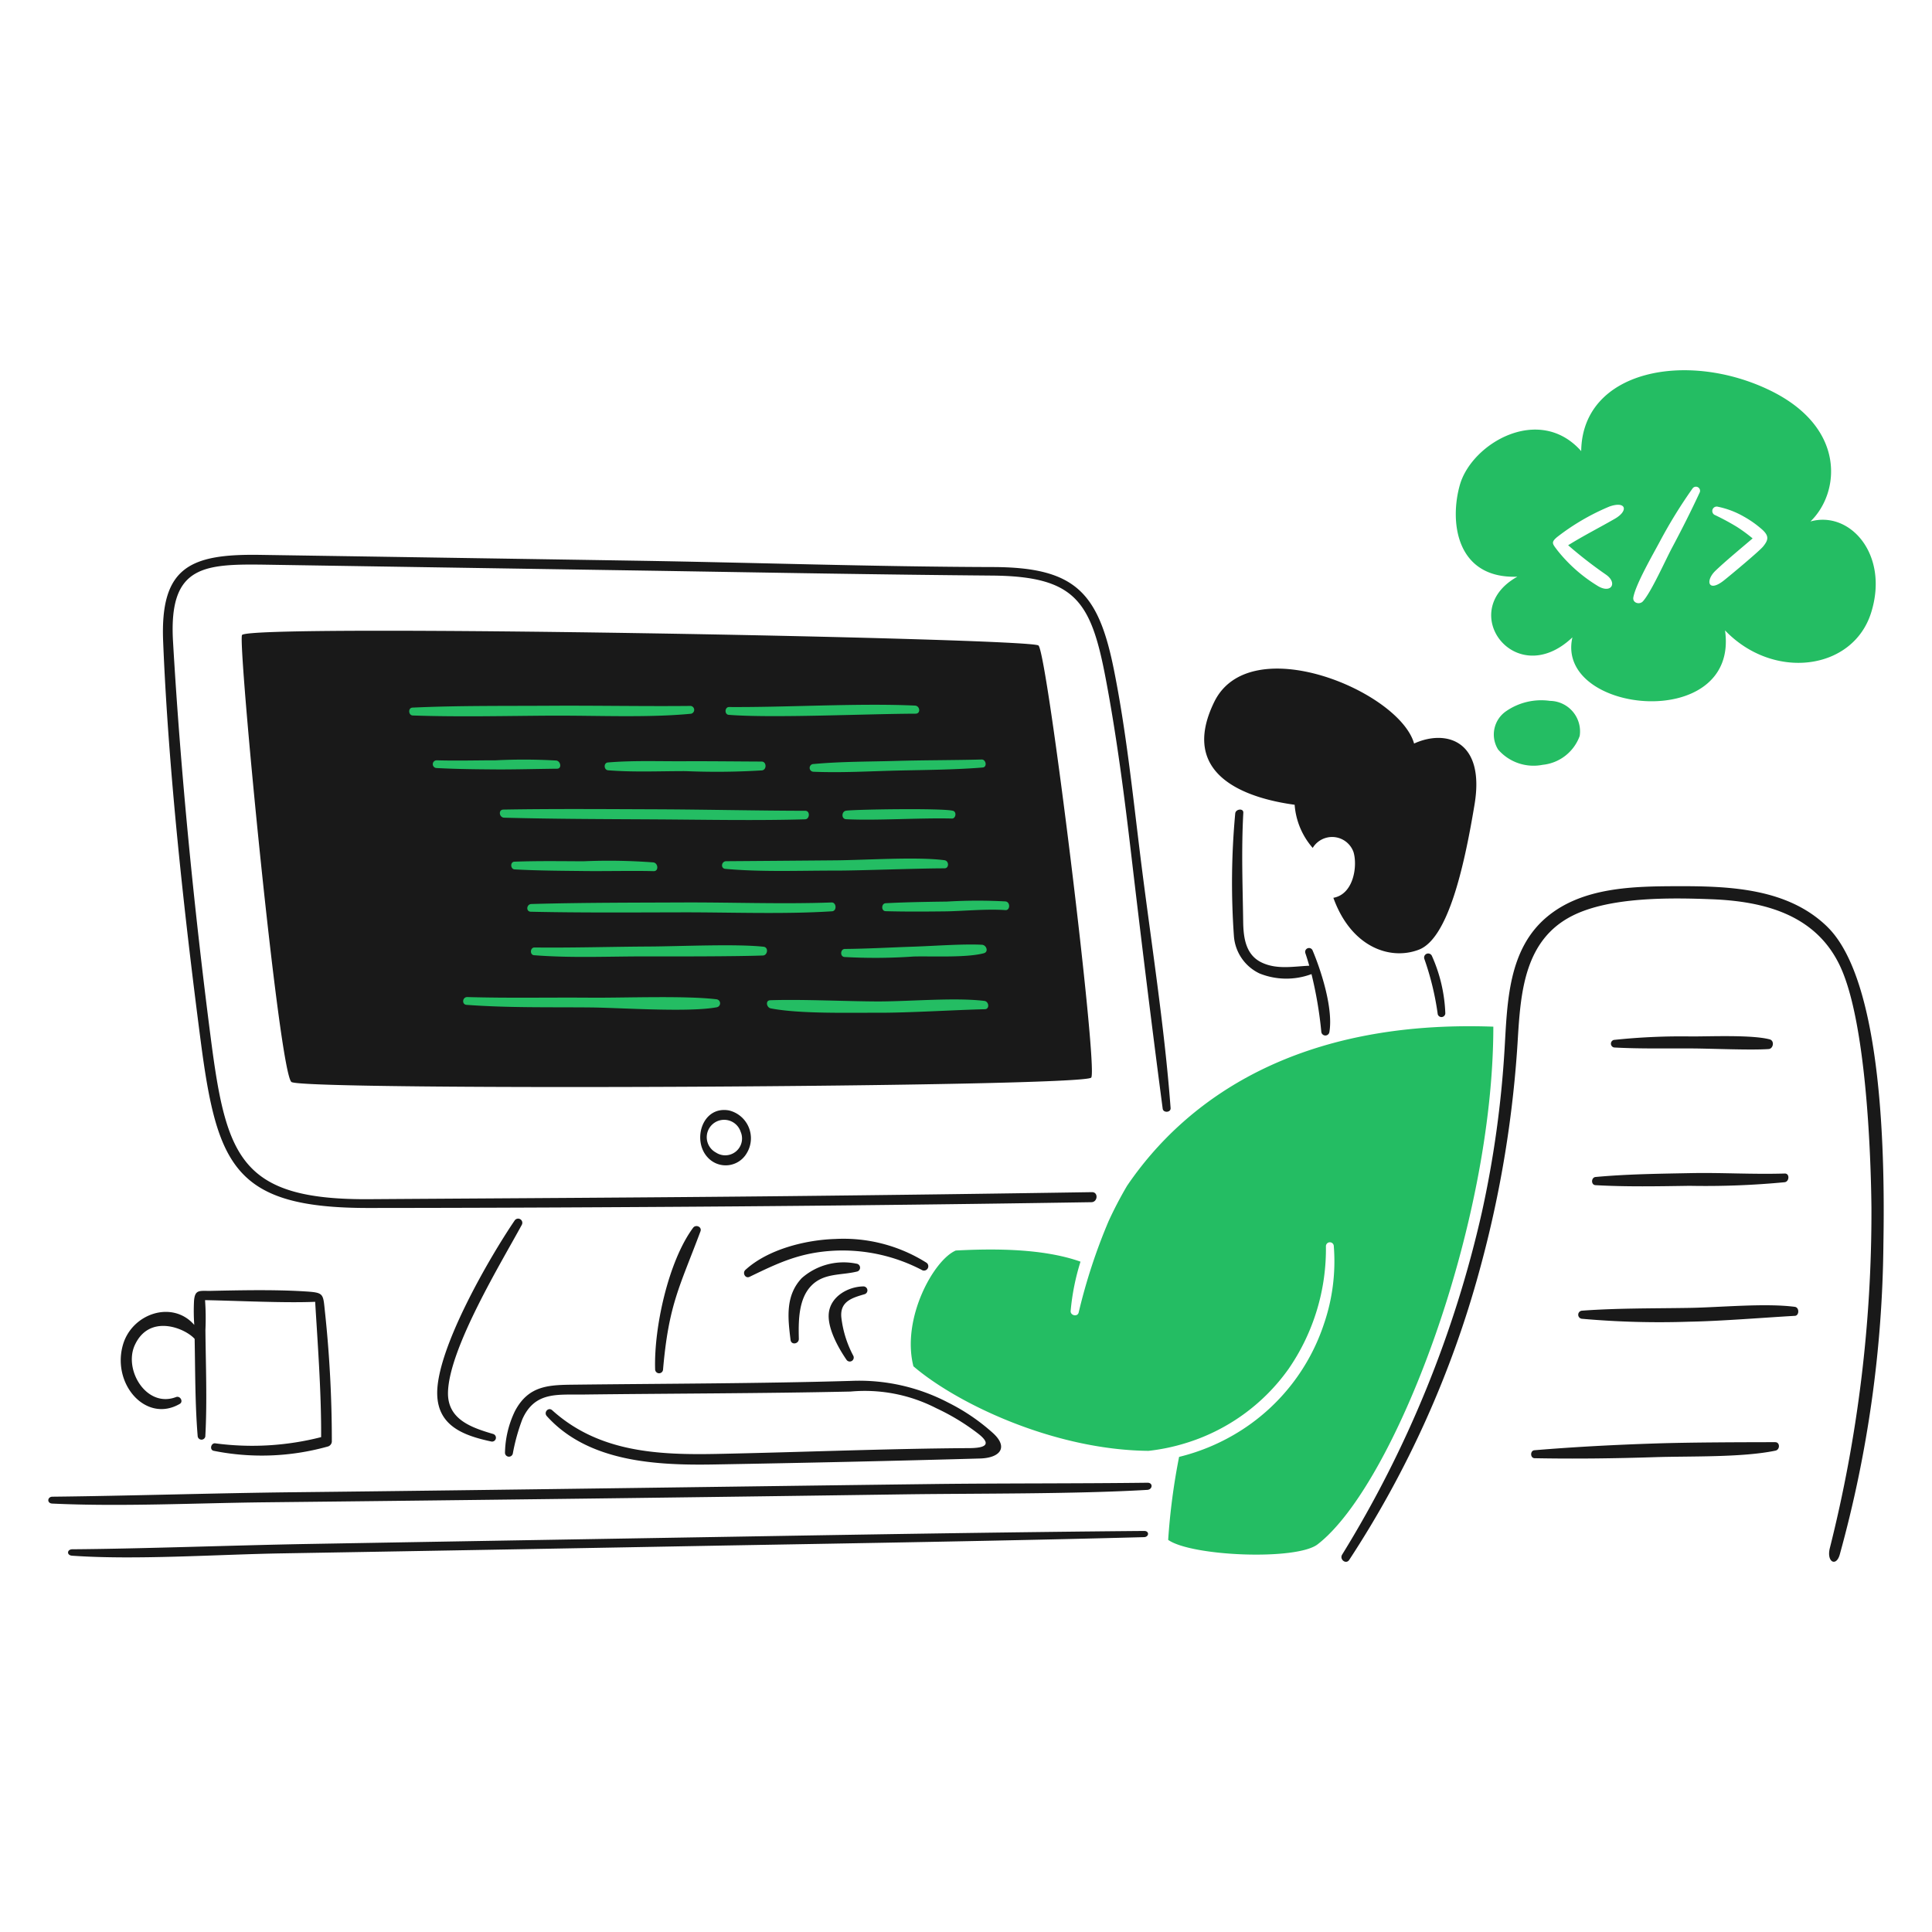 <svg viewBox="0 0 150 150" height="150" width="150" xmlns="http://www.w3.org/2000/svg"><g transform="matrix(0.75,0,0,0.75,0,0)"><path d="M75.458,114.951c-2.772-.492-3.838,3.121-2.19,4.873a2.519,2.519,0,0,0,4.016-.417,2.964,2.964,0,0,0-1.826-4.456Zm-1.344,4.359a1.8,1.8,0,1,1,2.562-2.138A1.742,1.742,0,0,1,74.114,119.31Zm61.419-19.339c-1.656.075-3.338.413-4.9-.32-1.689-.79-1.918-2.591-1.94-4.264-.049-3.62-.2-7.284.014-11.249.027-.5-.782-.392-.835.056a77.651,77.651,0,0,0-.136,12.729,4.654,4.654,0,0,0,2.655,3.851,7.439,7.439,0,0,0,5.374.064,41.422,41.422,0,0,1,1.018,5.989.422.422,0,0,0,.835.013c.4-2.394-.8-6.229-1.742-8.46a.4.4,0,0,0-.745.29C135.276,99.1,135.41,99.534,135.533,99.971Zm12.693-1.024a.421.421,0,0,0-.777.322A29.265,29.265,0,0,1,148.836,105a.4.4,0,0,0,.783-.1A15.95,15.95,0,0,0,148.226,98.947Zm-29.442,54.545c-6.958.089-15.454.051-22.146.134-22.083.273-44.167.61-66.25.85-8.119.089-17.066.377-24.959.462-.544.006-.593.685-.019.712,7.178.337,14.9-.057,22.141-.133q33.126-.35,66.254-.825c7.493-.1,17.518-.022,24.958-.46C119.323,154.2,119.388,153.484,118.784,153.492ZM7.463,161.046c6.57.463,15.031-.129,21.68-.241q22.929-.389,45.857-.813c13.982-.243,29.766-.5,43.427-.867.532-.015.576-.646.014-.642-13.9.115-29.322.376-43.2.608q-21.663.361-43.326.739c-7.452.13-17.329.5-24.432.55C6.93,160.384,6.874,161.005,7.463,161.046Zm13.8-23.308a26.5,26.5,0,0,0-.036-3.148c3.331.06,8.16.311,11.4.173.212,3.654.65,9.34.616,14.008a28.8,28.8,0,0,1-10.969.641c-.438-.04-.607.673-.156.775a25.318,25.318,0,0,0,11.779-.434.571.571,0,0,0,.454-.509,125.778,125.778,0,0,0-.708-13.412c-.214-1.991-.066-2.026-2.271-2.158-3.027-.181-6.533-.108-9.52-.044-1.159.024-1.667-.2-1.766,1.024a20.808,20.808,0,0,0,.024,2.5c-2.261-2.6-6.46-1.182-7.387,2.073-1.162,4.072,2.4,8.13,5.89,6.1.391-.227.05-.874-.4-.7-3.054,1.154-5.429-2.822-4.264-5.371,1.5-3.292,5.2-1.78,6.2-.654.066,3.355.04,6.748.316,10.09a.4.4,0,0,0,.789.013C21.453,145.085,21.3,141.371,21.266,137.738Zm79.077,12.171c-8.694.055-17.411.426-26.11.6-6.141.122-12.25-.173-17.065-4.52-.4-.361-.909.218-.559.607C60.917,151.379,68.02,151.707,74,151.6c9.142-.158,18.31-.358,27.451-.617,2.107-.06,3-1.178,1.266-2.7a20.762,20.762,0,0,0-4.551-3.082A19.878,19.878,0,0,0,88.1,142.949c-9.3.273-19,.281-28.45.389-2.729.03-4.9,0-6.346,2.745a10.326,10.326,0,0,0-1.027,4.271.41.41,0,0,0,.813.1,20.186,20.186,0,0,1,.987-3.543c1.284-2.871,3.611-2.515,6.253-2.548,9.232-.113,18.5-.11,27.724-.31a16.182,16.182,0,0,1,8.876,1.728,22.948,22.948,0,0,1,4.291,2.6C102.871,149.647,101.739,149.9,100.343,149.909ZM54.016,126.794a.433.433,0,0,0-.737-.453c-2.545,3.734-8.139,13.337-8.018,18.011.085,3.291,2.77,4.26,5.563,4.865a.4.4,0,0,0,.224-.773c-2.279-.667-4.741-1.523-4.672-4.317C46.488,139.545,51.942,130.62,54.016,126.794Zm17.733.305c-2.565,3.468-4.064,10.355-3.93,14.647a.41.41,0,0,0,.817.054c.589-6.79,1.708-8.532,3.876-14.331C72.688,127,72.028,126.722,71.749,127.1Zm24.172,3.626a16.083,16.083,0,0,0-9.463-2.466c-3.049.092-6.957,1.06-9.294,3.2-.336.308-.018.934.435.715,3.027-1.465,5.272-2.536,8.827-2.706A17.731,17.731,0,0,1,95.49,131.5.448.448,0,0,0,95.921,130.725Zm-7.255.092A6.557,6.557,0,0,0,83,132.307c-1.72,1.824-1.441,4.134-1.163,6.4.07.566.871.426.858-.117-.041-1.785-.055-4.078,1.266-5.466,1.294-1.361,3.092-1.089,4.71-1.483A.415.415,0,0,0,88.666,130.817Zm.726,2.352c-1.568.018-3.346,1-3.582,2.673-.22,1.555.951,3.655,1.811,4.91a.41.41,0,0,0,.709-.411,11.143,11.143,0,0,1-1.241-4.023c-.118-1.618,1.154-1.973,2.417-2.344A.412.412,0,0,0,89.392,133.169Zm93.8-25.576c-1.833-.477-5.988-.3-8.059-.3a66.166,66.166,0,0,0-8.063.359.4.4,0,0,0,.023.783c2.676.148,5.372.084,8.052.1,2.13.012,6.123.195,7.948.061C183.576,108.565,183.725,107.732,183.191,107.593Zm1.568,13.89c-3.47.1-6.489-.106-9.743-.042-3.274.064-6.577.1-9.839.4-.469.042-.5.819-.015.847,3.235.183,6.5.116,9.739.068a86.176,86.176,0,0,0,9.843-.373C185.238,122.32,185.285,121.467,184.759,121.483Zm1.04,13.8c-3.114-.4-7.648.055-10.94.11-3.694.061-7.4.019-11.086.287a.421.421,0,0,0,.008.841,90.62,90.62,0,0,0,11.092.3c3.155-.051,7.7-.42,10.933-.606C186.262,136.194,186.289,135.348,185.8,135.285Zm-2.031,14.009c-3.517.006-8.772.016-12.432.136-4.175.137-8.332.353-12.492.7-.462.039-.452.817.02.826,4.145.078,8.281.025,12.428-.108,3.687-.119,9.049.046,12.5-.675C184.278,150.074,184.28,149.293,183.768,149.294ZM107.5,66.819c.916.763,6.195,43.739,5.464,44.732s-81.493,1.374-82.79.458S24.6,66.489,25.054,65.738c.729-1.195,81.525.318,82.441,1.081Zm-62,23.4a23.291,23.291,0,0,1-2.421.015c-2.026-.16-2.272-1.031-.137-1.316a24.251,24.251,0,0,1,2.6-.132c1.868-.042,2.01,1.372-.045,1.433ZM41.415,83.8a15.583,15.583,0,0,1,3.6-.056c1.2.133,1.3,1.535-.131,1.429-1.051-.079-2.007-.049-3.015-.039-2.285.023-1.688-1.083-.452-1.334Zm-7.76-10.855a30.944,30.944,0,0,1,3.092-.182c1.835-.051,1.545,1.3.457,1.409a18.375,18.375,0,0,1-3.725-.02c-.674-.109-.8-1.081.176-1.207Zm.55,5.92a11.41,11.41,0,0,1,3.731-.382c.516-.015,1.635-.142,1.645.668.01.84-1.135.752-1.674.769-.984.029-2.334.026-3.3-.036-.677-.043-1.071-.734-.406-1.019Zm6.9,25.571a25.066,25.066,0,0,1-4.269.084.619.619,0,0,1-.085-1.19,34.1,34.1,0,0,1,4.362-.243c1.741-.092,2.014,1.164-.008,1.349Zm1.769-11.1a20.761,20.761,0,0,1,3.626-.278c1.994-.064,2.152,1.361,0,1.434a18.81,18.81,0,0,1-3.656-.054.571.571,0,0,1,.032-1.1Zm5.345,5.626a10.828,10.828,0,0,1-3.727.275c-1.66-.064-2.224-1.123-.619-1.245a34.1,34.1,0,0,1,3.807-.151C48.542,97.894,49.672,98.394,48.219,98.963Zm64.823,24.449q-15.659.244-31.319.409c-14.5.152-29,.221-43.5.319-13.355.09-14.816-4.367-16.413-16.744-1.726-13.376-3.12-27.514-3.9-41.01-.463-8.032,3.311-8.029,10.122-7.921q20.163.318,40.327.63c11.438.185,22.809.393,34.322.489,8.631.072,10.255,2.642,11.774,10.619,1.156,6.072,1.955,12.324,2.685,18.563,1,8.54,2.166,18.015,3.222,26.006.06.455.853.408.818-.065-.638-8.58-2.09-17.64-3.15-26.238-.786-6.375-1.46-12.89-2.728-19.189-1.605-7.968-4.013-10.555-12.5-10.578-12.391-.034-24.788-.467-37.177-.662q-19.374-.306-38.75-.6c-7.181-.105-10.3,1.253-9.986,8.968.538,13.263,2.16,28.063,3.872,41.242,1.7,13.076,3.524,17.41,17.412,17.4q12.93-.01,25.861-.085,24.474-.126,48.942-.513C113.647,124.445,113.714,123.4,113.042,123.412Zm33.345-46.44c3.244-1.489,7.366-.382,6.259,6.3s-2.786,13.893-5.763,15.038-7.013-.254-8.853-5.368c2.136-.38,2.517-3.372,2.076-4.759a2.351,2.351,0,0,0-4.215-.407,7.626,7.626,0,0,1-1.87-4.466C128.945,82.62,122,80.216,125.7,72.659s19.16-1.107,20.687,4.313Zm-7.923-2.624a24.01,24.01,0,0,0-5.808-1.472c-1.841-.107-4.224.319-4.627,2.474-.093.5-.767.263-.8-.146-.2-2.575,2.573-3.7,4.709-3.72,2.417-.018,5.334.564,7.223,2.16C139.677,74.079,139.255,74.6,138.464,74.348Zm50.705,21.6c-4.078-3.989-10.083-4.219-15.445-4.208-4.579.01-9.874.076-13.581,3.176-4.041,3.379-4.106,8.882-4.392,13.714a108.134,108.134,0,0,1-2.338,16.822,116.253,116.253,0,0,1-14.476,35.486c-.3.493.4,1.042.731.546a104.867,104.867,0,0,0,13.507-30.03,116.394,116.394,0,0,0,3.965-24.191c.3-4.8.785-9.994,5.6-12.447,3.885-1.98,10.149-1.893,14.461-1.725,5.463.213,10.831,1.609,13.32,7,2.6,5.636,3.146,18.766,3.21,24.948a142.368,142.368,0,0,1-4.317,35.26c-.332,1.409.664,1.922,1.033.643a124.561,124.561,0,0,0,4.523-32.185C195.107,120.688,195.045,101.7,189.169,95.949Z" fill="#191919"></path><path d="M163.53,76.186a4.564,4.564,0,0,1-3.835,2.988,4.85,4.85,0,0,1-4.607-1.578,2.929,2.929,0,0,1,.831-3.978,6.406,6.406,0,0,1,4.531-1.064A3.159,3.159,0,0,1,163.53,76.186Zm-106.323-2.1c4.534-.025,9.907.231,14.328-.2a.41.41,0,0,0-.036-.809c-4.622.052-9.9-.049-14.477-.019-4.772.031-9.561-.026-14.328.194-.466.022-.427.8.036.815C47.548,74.232,52.386,74.11,57.207,74.083ZM75.437,74c4.548.355,14.077-.1,19.344-.12.554,0,.464-.814-.068-.838-5.828-.269-13.2.192-19.238.149C75.016,73.186,74.975,73.962,75.437,74ZM57.666,79.576c.514,0,.383-.778-.074-.845a57.857,57.857,0,0,0-6.273-.024c-2.061,0-4.037.061-6.1,0a.4.4,0,0,0-.033.8c2.1.11,4.107.13,6.211.144C53.008,79.665,56.069,79.591,57.666,79.576Zm13.306.251a76.787,76.787,0,0,0,7.9-.075c.524-.06.488-.913-.026-.915-2.533-.009-5.562-.048-8.029-.033-2.616.016-5.28-.094-7.887.126-.463.039-.433.775.023.811C65.6,79.953,68.312,79.824,70.972,79.827Zm13.25-.736a.4.4,0,0,0-.014.8c2.934.123,5.9-.06,8.833-.126,2.689-.06,5.956-.086,8.681-.313.5-.041.348-.84-.1-.828-2.721.075-6.025.066-8.7.142C90.031,78.851,87.106,78.824,84.222,79.091Zm-32.11,4.716c-.551.01-.447.826.083.84,5.192.138,10.388.144,15.582.175,5.041.03,10.5.138,15.563-.006.494-.014.539-.882.027-.883-5.089-.011-10.516-.137-15.559-.155C62.577,83.76,57.343,83.717,52.112,83.807Zm46.438.928c.387.01.513-.683.109-.8-1.052-.293-10.146-.147-11.071-.013-.479.069-.518.858,0,.883C90.724,84.964,95.218,84.649,98.55,84.735ZM53.279,90c2.415.134,4.848.142,7.266.17,2.084.024,4.97-.044,7.127.011.537.013.465-.83-.031-.905a61.368,61.368,0,0,0-7.271-.116c-2.369-.012-4.75-.046-7.118.041C52.794,89.222,52.828,89.979,53.279,90Zm44.51-.114c.465,0,.471-.77-.019-.836-2.793-.377-8.133-.015-11.281.012q-5.656.049-11.311.09c-.5,0-.614.746-.09.793,3.787.34,7.616.175,11.416.179C88.962,90.13,94.869,89.892,97.789,89.89Zm.151,3.446c-2.088.028-4.169.059-6.254.169-.465.024-.482.813-.008.825,2.049.057,4.092.042,6.143.019,1.853-.021,4.3-.275,6.258-.13.5.037.532-.838.009-.9A53.721,53.721,0,0,0,97.94,93.336ZM87.409,99.068a57.512,57.512,0,0,0,7.178-.05c1.967-.047,5.442.138,7.249-.336.541-.141.28-.859-.185-.882-2.018-.1-4.952.127-7.138.2-2.367.078-4.685.214-7.052.235C86.992,98.237,86.933,99.019,87.409,99.068Zm-13.232,4.378c-3.226-.392-9.591-.139-13.049-.167-4.3-.035-8.446.059-12.747-.064-.516-.015-.608.768-.082.807,4.33.319,8.519.228,12.86.269,3.032.029,10.125.529,13.046-.02A.418.418,0,0,0,74.177,103.446Zm27.726.168c-3.117-.378-7.8.069-11.156.054s-7.807-.236-11.017-.124c-.524.018-.376.757.052.841,2.939.577,8.006.444,11.154.454,3.094.011,7.98-.294,11.021-.365C102.459,104.462,102.387,103.673,101.9,103.614ZM54.945,94.382c5.219.116,10.441.073,15.66.063,5.036-.009,10.557.212,15.527-.108.523-.034.46-.932-.05-.914-5.077.186-10.5-.026-15.53,0-5.18.022-10.364.013-15.542.16C54.5,93.593,54.419,94.37,54.945,94.382Zm24.09,3.623c-2.868-.312-8.7-.038-11.8-.022-3.975.021-7.936.143-11.91.1-.449,0-.5.761-.045.8,3.915.31,7.838.113,11.764.124,2.588.008,9.3.007,11.937-.094C79.451,98.9,79.6,98.066,79.035,98.005Zm37.643,24.741a40.448,40.448,0,0,0-1.917,3.669,58.937,58.937,0,0,0-3.1,9.464c-.128.478-.866.3-.828-.172a24.172,24.172,0,0,1,1.02-5.1c-3.82-1.353-8.8-1.37-12.907-1.154-2.272.954-5.649,7.023-4.39,11.985,4.392,3.773,14.427,8.655,24.335,8.754a20.649,20.649,0,0,0,3.732-.766,20.351,20.351,0,0,0,10.77-7.718,21.864,21.864,0,0,0,3.866-12.7.408.408,0,0,1,.816,0,19.969,19.969,0,0,1-1.015,8.031A20.825,20.825,0,0,1,128.593,148a21.38,21.38,0,0,1-6.534,2.817,67.045,67.045,0,0,0-1.13,8.591c2.405,1.7,13.279,2.156,15.474.458,7.954-6.156,18.186-32.947,18.186-53.586C134.381,105.549,122.816,113.723,116.678,122.746ZM193.7,63.419c-1.881,6-10.123,7.063-15.125,1.839,1.5,10.615-17.616,8.69-15.8.722-5.908,5.613-12.1-2.723-5.7-6.28-6.333.222-7.04-5.672-5.951-9.5,1.228-4.318,8.226-8.392,12.561-3.5.111-8.413,11-10.447,19.563-6.279,7.916,3.855,7.225,10.616,4.168,13.561C191.525,52.835,195.582,57.421,193.7,63.419Zm-27.08-10.988a23.617,23.617,0,0,0-5.445,3.178c-.65.556-.457.69.072,1.395a15.82,15.82,0,0,0,4.075,3.605c1.44.935,2.182-.243.932-1.121a44.262,44.262,0,0,1-3.92-3.045c1.631-1.011,3.2-1.8,4.827-2.737C168.611,52.876,168.343,51.835,166.621,52.431Zm8.611-1.892a50.313,50.313,0,0,0-3.389,5.491c-.73,1.369-2.519,4.459-2.759,5.811-.1.589.65.787.992.407.863-.958,2.308-4.223,3.034-5.582,1-1.877,1.96-3.778,2.854-5.709A.427.427,0,0,0,175.232,50.539Zm7.082,4.189a10.607,10.607,0,0,0-1.811-1.262,8.983,8.983,0,0,0-2.655-1.006.459.459,0,0,0-.377.828,24.774,24.774,0,0,1,2.322,1.247,16.552,16.552,0,0,1,1.639,1.2c-1.079.924-2.822,2.363-3.846,3.347-1.079,1.036-.758,2.3.879,1,.753-.6,3.664-3.03,4.053-3.508C183.078,55.883,183.176,55.46,182.314,54.728Z" fill="#24BD63"></path></g></svg>